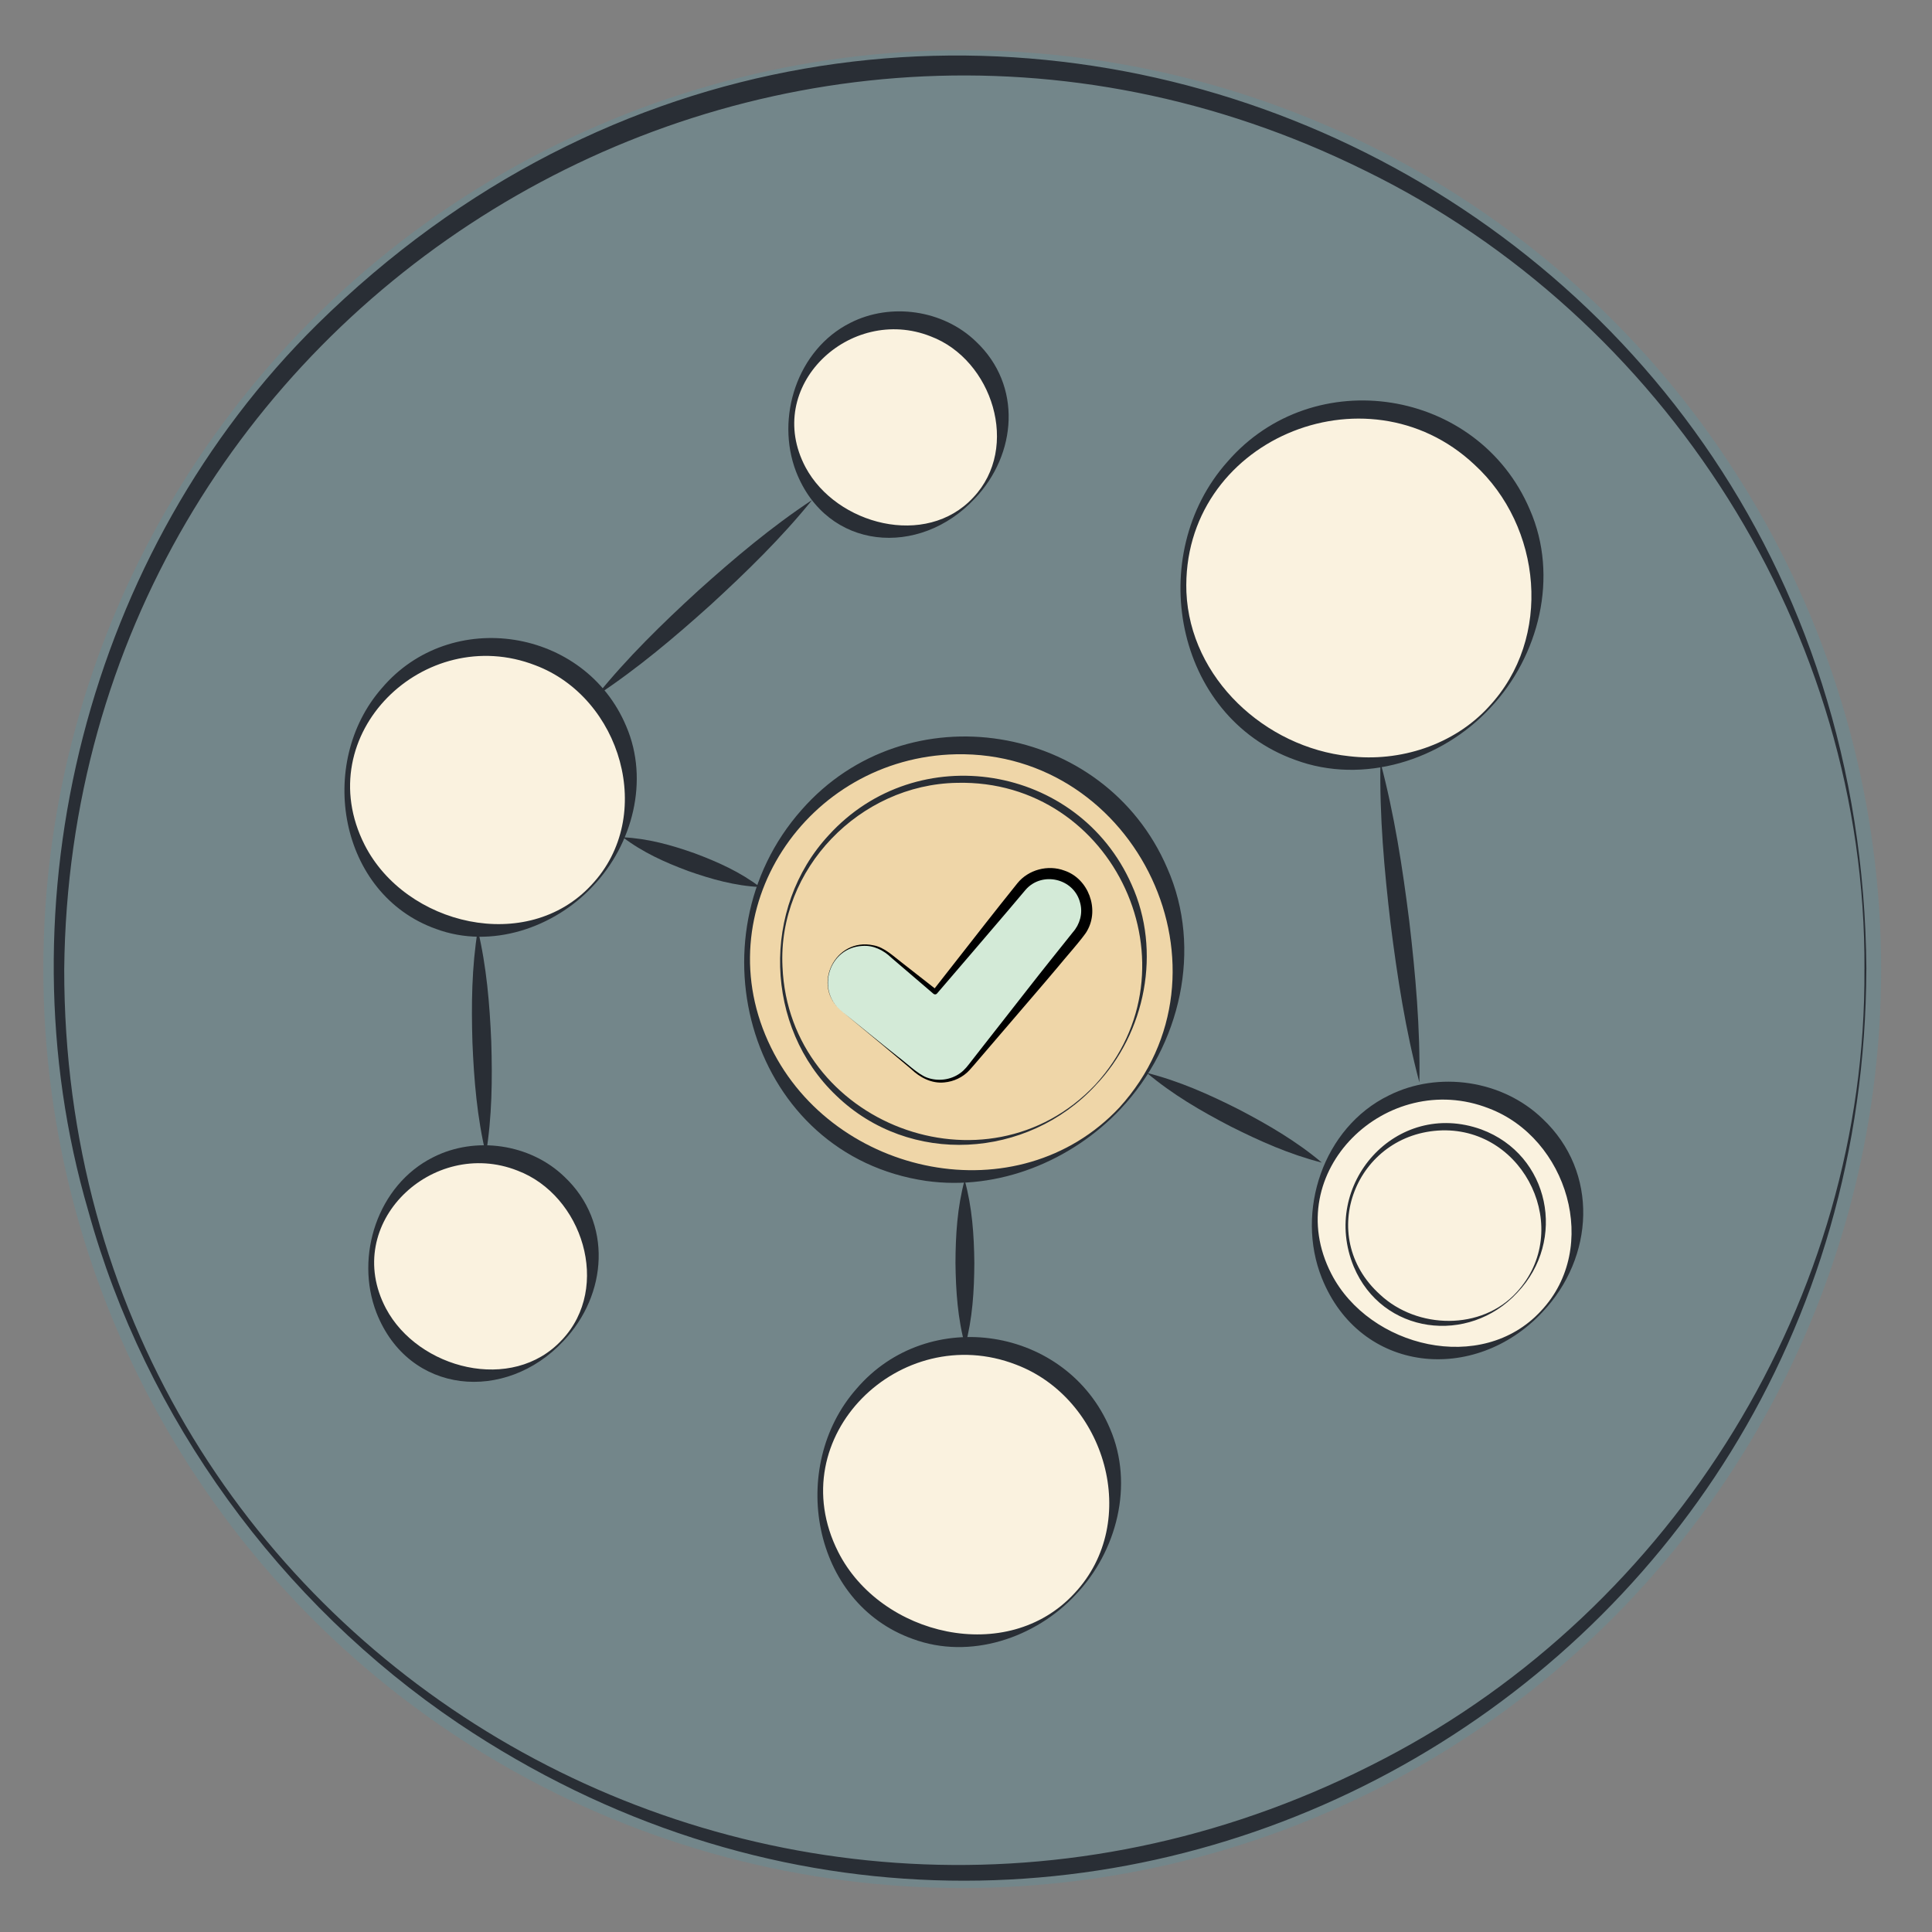 <?xml version="1.0" encoding="UTF-8"?>
<svg id="gouttes_sueur" xmlns="http://www.w3.org/2000/svg" version="1.1" viewBox="0 0 512 512">
  <rect x="0" y="0" width="512" height="512" fill="#808080" stroke="none"/>
  <!-- Generator: Adobe Illustrator 29.3.0, SVG Export Plug-In . SVG Version: 2.1.0 Build 38)  -->
  <defs>
    <style>
      .st0 {
        fill: #faf2df;
      }

      .st1 {
        fill: #292e35;
      }

      .st2 {
        fill: #d3ead7;
      }

      .st3 {
        fill: #23b5d3;
        opacity: .13;
      }

      .st4 {
        fill: #efd6a8;
      }
    </style>
  </defs>
  <circle class="st3" cx="255" cy="256.83" r="243.52"/>
  <path class="st1" d="M494.6,256.83c-.6,193.14-212.05,308.07-373.14,199.87-47.26-31.9-82.87-80.77-98.06-135.78-23.92-81.83-.07-175.02,60.7-235,154.19-151.78,408.95-45.11,410.51,170.91h0ZM494.1,256.83c.5-89.13-52.69-172.77-132.54-211.71C203.39-33,18.83,80.37,17.02,256.84c-.16,181.3,190.4,292.67,349.8,209.22,76.87-39.98,127.9-122.24,127.27-209.22h0Z"/>
  <g>
    <circle class="st0" cx="129.56" cy="208.98" r="37.54"/>
    <circle class="st0" cx="256.43" cy="395.73" r="39.04"/>
    <circle class="st0" cx="360.49" cy="155.39" r="46.91"/>
    <circle class="st0" cx="127.72" cy="335.21" r="29.31"/>
    <circle class="st0" cx="237.7" cy="112.88" r="27.97"/>
    <circle class="st4" cx="255.11" cy="254.64" r="57.13"/>
    <circle class="st0" cx="383.22" cy="323.8" r="34.75"/>
  </g>
  <g>
    <path class="st1" d="M290.35,287.63c-18.09,19.54-49.27,21.46-68.7,2.75-19.13-18.16-19.93-49.73-2.04-69.04,23.47-25.82,66.13-18.84,80.26,13.04,8,17.62,3.75,39.38-9.52,53.24h0ZM290.21,287.5c28.37-30.85,5.13-81.08-36.6-80.04-25.72.43-47.54,22.8-46.24,48.74,1.73,41.63,54.09,61.66,82.84,31.3h0Z"/>
    <path class="st1" d="M157.14,234.82c-10.27,11.06-26.99,16.78-41.58,11.36-25.83-9.19-31.75-43.97-14.38-63.8,18.28-21.58,53.88-15.96,64.79,10.12,6.14,14.31,1.64,31.36-8.83,42.32h0ZM156.77,234.48c17.14-18.24,7.8-49.62-14.9-58.17-29.34-11.39-60.08,18.31-45.24,47.59,10.86,21.34,43.09,29.08,60.14,10.58h0Z"/>
    <path class="st1" d="M285.09,422.59c-10.67,11.5-28.06,17.37-43.21,11.74-26.82-9.55-33.05-45.64-14.95-66.23,19.06-22.36,55.85-16.54,67.25,10.53,6.39,14.85,1.78,32.57-9.1,43.96h0ZM284.73,422.25c17.87-19.06,8.25-51.64-15.47-60.61-30.59-11.85-62.52,19.12-47.14,49.62,11.27,22.3,44.86,30.26,62.61,10.99h0Z"/>
    <path class="st1" d="M394.9,187.64c-12.77,13.8-33.66,20.46-51.72,13.72-32.04-11.53-39.86-54.31-17.91-78.98,22.88-26.45,66.46-19.49,80.15,12.67,7.76,17.69,2.47,38.88-10.51,52.58h0ZM394.53,187.3c17.06-18.2,14.06-47.83-3.8-64.18-28.72-26.97-77.75-6.29-76.32,33.78.97,22.89,20.92,41.17,43.11,43.5,13.44,1.61,27.72-2.96,37.01-13.09h0Z"/>
    <path class="st1" d="M149.29,355.42c-15.25,16.35-40.96,14.32-49.53-7.55-5.78-14.97.31-33.85,15.04-41.19,11.17-5.68,25.72-3.59,34.79,5.19,12.85,12.12,11.41,31.28-.3,43.55h0ZM148.93,355.08c13.17-13.97,5.44-38.35-11.8-44.86-22.45-8.88-46.74,13.95-34.86,36.51,8.52,16.08,33.51,22.58,46.65,8.35h0Z"/>
    <path class="st1" d="M402.1,342.57c-12.9,13.94-35.82,11.08-43.35-6.91-8.94-21.71,11.21-44.48,33.81-36.35,18.2,6.74,22.7,29.47,9.54,43.26h0ZM401.95,342.43c15.04-16.38,2.26-43.4-19.77-42.87-22.83.67-33.67,28.01-16.44,43.53,9.82,9.19,26.92,9.58,36.21-.66h0Z"/>
    <path class="st1" d="M258.29,132.17c-14.59,15.66-39.16,13.81-47.33-7.19-5.47-14.32.31-32.36,14.37-39.41,10.69-5.46,24.63-3.47,33.32,4.95,12.32,11.62,10.85,29.91-.36,41.66h0ZM257.93,131.83c12.53-13.25,5.04-36.54-11.29-42.69-21.33-8.47-44.55,13.23-33.16,34.7,8.17,15.22,31.93,21.52,44.45,7.99h0Z"/>
    <path class="st1" d="M296.98,293.88c-13.03,13.83-32.44,21.75-51.51,19.08-46.62-6.76-63.2-64.29-33.05-98.32,27.81-31.73,80.28-23.32,96.92,15.44,9.47,21.42,3.41,47.11-12.36,63.79h0ZM296.62,293.53c32.68-35.93,4.76-94.62-43.29-93.64-39.45.84-66.88,41.42-48.99,77.74,16.77,34.18,65.44,44.46,92.28,15.9h0Z"/>
    <path class="st1" d="M408.76,347.73c-17.92,19.16-48.28,16.37-58.46-9.03-7.04-17.61.34-39.9,17.75-48.39,13.12-6.59,30.12-4.1,40.75,6.18,15.03,14.14,13.7,36.81-.05,51.24h0ZM408.39,347.39c15.8-16.82,7.01-45.78-13.85-53.67-26.98-10.55-55.58,16.87-41.73,43.84,10.04,19.54,39.89,26.88,55.58,9.83h0Z"/>
    <path class="st1" d="M126.62,246.39c2.33,9.78,3.15,19.69,3.57,29.67.31,9.98.21,19.92-1.42,29.85-2.34-9.78-3.16-19.69-3.57-29.67-.3-9.98-.2-19.92,1.42-29.85h0Z"/>
    <path class="st1" d="M255.78,356.69c-1.99-7.23-2.48-14.57-2.57-21.98.03-7.41.47-14.75,2.43-21.99,2,7.23,2.49,14.57,2.57,21.98-.04,7.41-.48,14.75-2.43,21.99h0Z"/>
    <path class="st1" d="M350.3,308.1c-8.56-2.17-16.5-5.72-24.32-9.66-7.76-4.04-15.28-8.41-22.04-14.11,8.56,2.16,16.5,5.71,24.32,9.66,7.76,4.05,15.28,8.42,22.04,14.11h0Z"/>
    <path class="st1" d="M376.15,286.85c-3.68-13.86-5.85-27.95-7.64-42.13-1.67-14.19-2.94-28.4-2.68-42.74,3.69,13.86,5.86,27.95,7.64,42.13,1.66,14.2,2.93,28.4,2.68,42.74h0Z"/>
    <path class="st1" d="M201.4,235.07c-6.63-.32-12.85-2.07-19.01-4.24-6.13-2.28-12.02-4.92-17.31-8.94,6.63.31,12.85,2.06,19.01,4.24,6.12,2.29,12.02,4.93,17.31,8.94h0Z"/>
    <path class="st1" d="M215.22,132.5c-8.15,10.07-17.36,19.04-26.86,27.76-9.59,8.63-19.41,16.93-30.22,24.06,8.14-10.07,17.35-19.05,26.86-27.76,9.59-8.62,19.42-16.92,30.22-24.06h0Z"/>
  </g>
  <g>
    <g id="g3411">
      <path id="path3413" class="st2" d="M222.95,267.9c-4.2-3.44-4.81-9.63-1.37-13.83,3.44-4.2,9.63-4.81,13.83-1.37l12.41,10.17,22.75-27.77c3.44-4.2,9.63-4.81,13.83-1.37,4.2,3.44,4.81,9.63,1.37,13.83l-28.98,35.37c-3.44,4.2-9.63,4.81-13.83,1.37l-20.01-16.4Z"/>
    </g>
    <g id="g34111" data-name="g3411">
      <path id="path34131" data-name="path3413" d="M222.95,267.9c-8.02-6.66-1.63-19.58,8.52-17.38,2.91.51,5.27,2.89,7.54,4.59,0,0,9.24,7.23,9.24,7.23,0,0-.95.09-.95.09,4.17-5.28,13.74-17.6,17.8-22.7.94-1.18,3.58-4.49,4.51-5.65,2.91-3.62,8.13-5,12.48-3.36,6.33,2.12,9.34,10.17,6.01,15.95-.78,1.57-6.54,8.04-7.72,9.55-4.12,4.91-8.33,9.74-12.49,14.62l-6.26,7.3c-1.1,1.25-3.61,4.27-4.73,5.48-1.7,1.86-4.15,3.01-6.64,3.23-3.37.36-6.51-1.32-8.84-3.57,0,0-3.68-3.1-3.68-3.1-4.89-4.15-9.86-8.19-14.79-12.29h0ZM222.95,267.9c4.99,4.03,9.93,8.11,14.95,12.08,2.15,1.57,5.29,4.66,7.7,5.57,2.9,1.09,6.3.68,8.81-1.12,1.26-.87,2.15-2.11,3.15-3.4,0,0,2.96-3.79,2.96-3.79l5.93-7.57c3.96-5.04,7.88-10.12,11.88-15.12l6-7.51c1.85-2.09,2.65-4.99,1.94-7.69-1.55-6.56-10.17-8.61-14.54-3.47-.95,1.11-3.65,4.33-4.64,5.49-4.15,4.91-14.44,16.86-18.76,21.91-.23.29-.66.34-.95.09,0,0-8.91-7.63-8.91-7.63l-2.23-1.91c-2.09-2.02-4.77-3.38-7.73-3.15-8.79.46-12.34,11.63-5.57,17.21h0Z"/>
    </g>
  </g>
</svg>